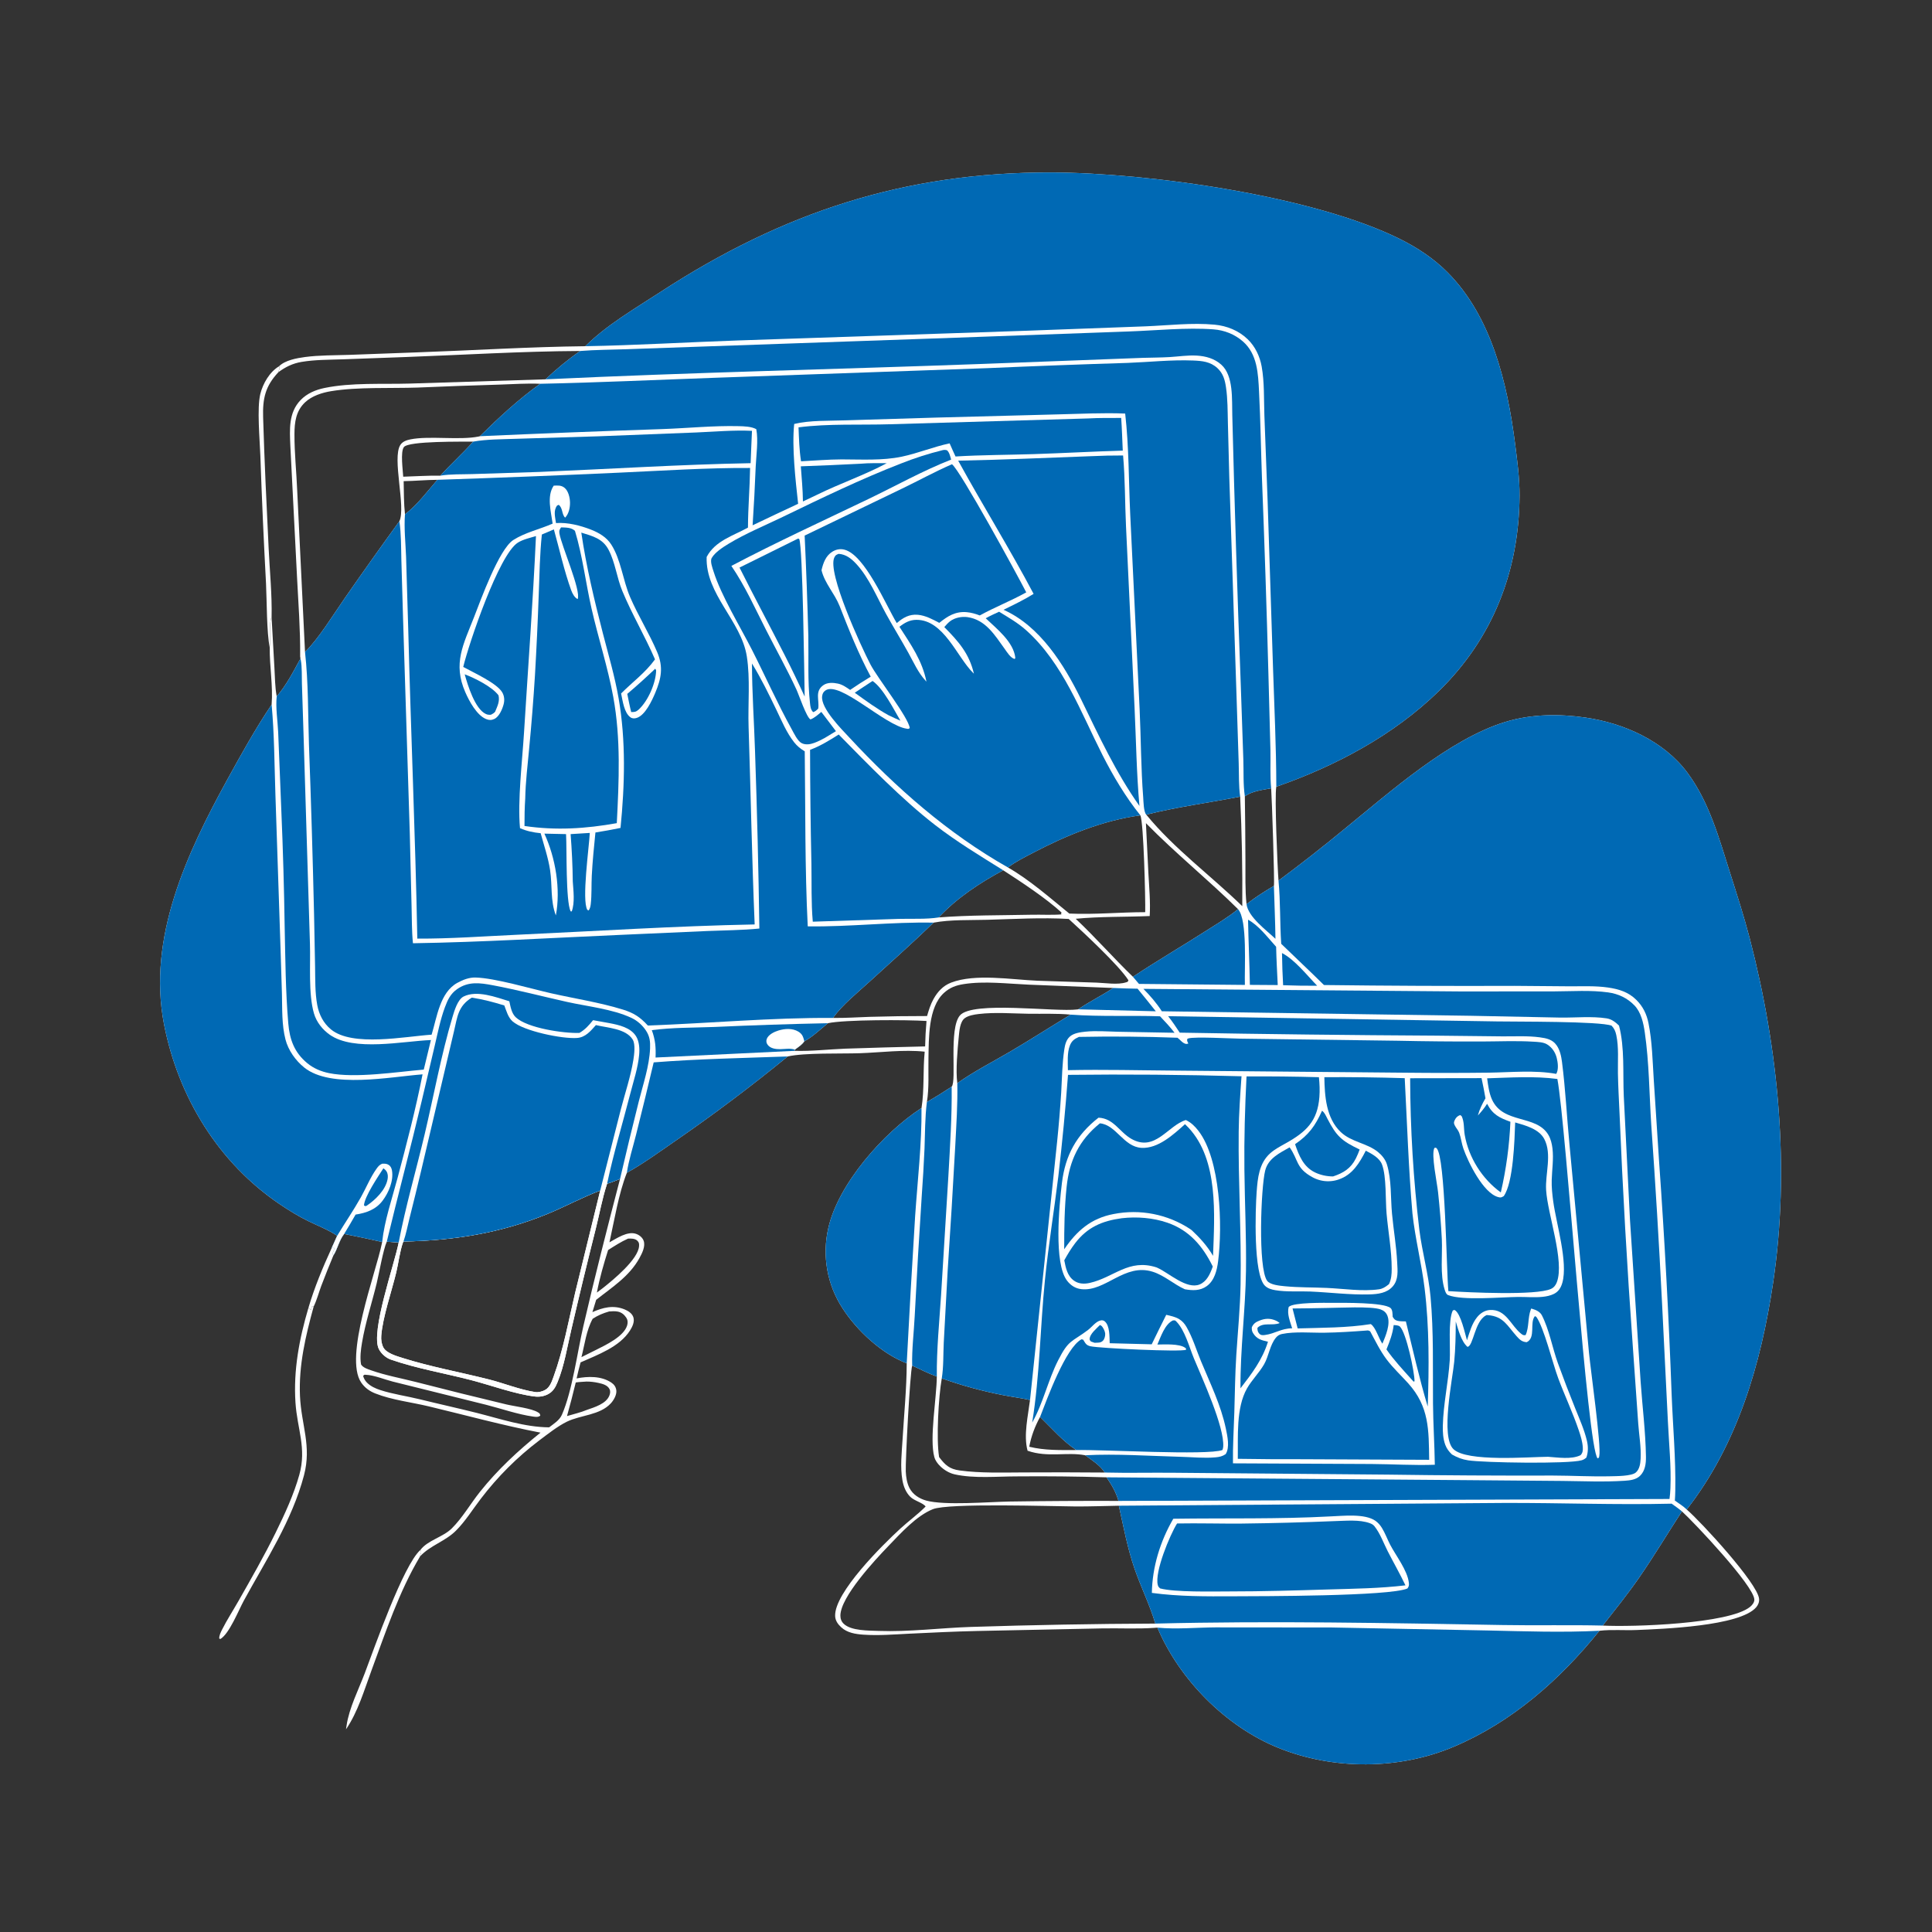 <?xml version="1.0" encoding="utf-8" ?>
<svg xmlns="http://www.w3.org/2000/svg" xmlns:xlink="http://www.w3.org/1999/xlink" width="1024" height="1024">
	<rect width="100%" height="100%" fill="#333333" stroke="none"/>
	<path fill="white" d="M310.22 183.5C321.565 172.2 336.748 163.41 350.09 154.725C414.918 112.52 479.525 91.205 557.147 91.411C608.833 91.547 696.111 103.792 742.116 126.736C751.261 131.297 759.861 136.973 767.096 144.226C790.577 167.764 798.877 203.027 802.996 234.943C804.169 244.036 805.447 253.562 805.394 262.736C805.161 302.63 791.276 338.325 762.567 366.34C738.565 389.761 707.904 406.015 676.464 416.984C675.489 422.02 677.098 460.009 677.63 466.749Q695.378 453.576 712.429 439.513C736.566 419.903 768.058 391.767 797.837 382.638C811.489 378.453 826.225 378.299 840.263 380.32C860.602 383.248 881.723 392.646 894.296 409.469C905.927 425.031 911.162 444.385 916.966 462.635C920.638 474.183 924.37 485.731 927.417 497.463C942.739 556.45 948.794 619.677 939.742 680.155C933.341 722.93 920.972 765.542 893.997 800.068C901.63 806.634 931.558 839.137 932.347 847.394C932.506 849.06 931.913 850.605 930.839 851.864C922.23 861.961 880.836 863.374 867.474 863.937C861.019 864.209 854.111 863.597 847.736 864.332C826.842 890.278 801.475 912.699 770.527 925.802C741.523 938.083 706.694 938.219 677.521 926.39C649.742 915.127 625.115 890.278 613.463 862.697C612.985 862.668 612.427 862.757 611.955 862.79C602.795 863.434 593.361 862.914 584.162 863.086L517.799 864.458C505.913 864.723 493.957 865.306 482.079 865.882C473.948 866.276 465.677 866.97 457.543 866.402C453.416 866.114 449.018 865.415 445.868 862.501C444.089 860.855 442.728 858.99 442.64 856.503C442.2 844.112 467.79 818.814 477.268 810.135C481.616 806.154 486.455 802.665 490.599 798.479C489.132 796.448 484.624 795.515 482.435 793.305C480.074 790.922 478.871 787.778 478.296 784.525C477.048 777.474 477.968 769.816 478.39 762.712C479.18 749.394 480.536 735.924 480.581 722.587C467.294 717.443 454.338 705.422 446.666 693.591Q445.902 692.429 445.197 691.231Q444.493 690.032 443.85 688.799Q443.207 687.566 442.627 686.303Q442.047 685.039 441.531 683.748Q441.016 682.457 440.566 681.141Q440.116 679.825 439.733 678.489Q439.351 677.152 439.036 675.798Q438.721 674.443 438.475 673.075Q438.229 671.707 438.052 670.328Q437.876 668.948 437.769 667.562Q437.662 666.176 437.625 664.786Q437.588 663.396 437.622 662.006Q437.655 660.616 437.759 659.23Q437.862 657.843 438.036 656.464Q438.209 655.084 438.452 653.715Q438.694 652.346 439.006 650.991C444.147 627.665 468.331 600.224 488.421 587.276C489.988 577.494 489.127 567.292 490.107 557.407C479.027 556.206 466.922 557.843 455.715 558.226C445.572 558.572 426.597 557.909 417.518 559.937C398.164 575.746 378.532 590.524 357.95 604.703C349.581 610.468 341.118 616.65 332.244 621.594C327.835 632.843 325.667 646.548 323.028 658.45C326.897 656.347 332.499 652.446 337.036 653.944C338.762 654.514 340.416 655.785 341.097 657.509C342.262 660.462 340.31 664.3 338.902 666.841C333.508 676.58 324.43 682.235 315.979 688.948L313.992 695.453C319.609 692.989 325.05 691.583 331.019 694.002C332.907 694.767 334.984 696.071 335.675 698.109C336.486 700.502 335.183 703.199 333.924 705.178C328.342 713.955 316.799 718.037 307.715 722.096Q306.566 726.318 305.609 730.588C311.578 729.421 318.665 729.236 323.967 732.765C325.464 733.761 326.406 735.043 326.654 736.865C326.977 739.233 325.272 742.163 323.736 743.82C317.836 750.181 307.778 749.925 300.428 753.543C295.396 756.019 290.262 760.138 285.765 763.496Q281.398 766.809 277.266 770.41Q273.133 774.011 269.255 777.884Q265.376 781.757 261.769 785.884Q258.161 790.011 254.842 794.373C250.528 799.988 246.594 806.395 241.572 811.374C235.943 816.956 228.13 819.051 222.7 824.843C222.724 824.046 222.656 824.439 223.021 823.494C223.432 822.428 223.232 822.497 222.847 821.478C226.667 816.373 234.826 814.716 239.488 810.06C245.134 804.419 249.324 797.082 254.294 790.825C263.74 778.935 274.674 768.839 286.474 759.331C266.556 755.501 246.953 750.126 227.233 745.399C217.971 743.179 207.733 742.044 198.901 738.552C195.845 737.343 193.317 735.516 191.445 732.787C182.191 719.295 199.118 675.017 202.383 659.117L202.55 658.282Q192.509 656.014 182.411 654.015C179.744 657.326 178.988 661.801 176.734 665.352C175.452 664.313 177.494 662.907 177.06 661.426L175.809 661.439L178.693 655.008C174.026 651.762 168.309 649.644 163.197 647.115C158.11 644.598 153.232 641.6 148.524 638.431C115.715 616.347 94.414 581.351 86.925 542.812C78.026 497.018 99.109 452.029 120.603 412.975C127.982 399.567 135.423 386.153 143.969 373.448C144.75 363.607 142.848 353.115 142.955 343.142C143.441 339.934 142.528 328.986 143.95 327.217L145.449 353.997C145.747 358.933 145.741 364.268 146.661 369.117C151.987 362.832 155.369 356.183 159.26 349.014C159.076 347.937 159.085 348.304 159.091 347.401C159.193 333.677 158.168 320.061 157.456 306.364L153.887 236.232C153.522 227.688 152.88 218.724 159.323 212.047C162.745 208.5 167.294 206.602 172.045 205.628C186.388 202.686 202.425 203.728 217.065 203.303L289.113 201.053C294.745 195.768 301.173 190.387 307.542 186.026C276.53 186.184 245.432 188.117 214.436 189.255L181.913 190.435C174.605 190.695 167.058 190.605 159.834 191.816C155.162 192.599 151.325 194.481 147.555 197.271C147.652 196.615 147.569 196.995 147.936 196.054C148.353 194.988 148.224 195.146 147.892 194.137C151.063 190.945 157.288 189.816 161.643 189.237C169.289 188.22 177.267 188.35 184.979 188.091L221.252 186.753C250.866 185.716 280.598 183.823 310.22 183.5ZM659.795 422.03Q660.041 439.01 660.104 455.992C660.142 463.64 659.89 471.623 660.674 479.217C665.191 475.655 670.253 472.463 675.195 469.531C675.647 468.165 674.101 422.432 673.741 417.825C669.042 418.687 663.805 419.242 659.795 422.03ZM593.006 798.061C585.35 798.194 577.664 798.497 570.009 798.453C557.371 798.38 502.768 796.539 494.413 799.905C485.632 803.442 477.342 812.723 470.81 819.496C463.649 826.921 445.488 846.43 445.425 856.272C445.414 857.975 445.958 859.465 447.201 860.65C451.16 864.426 460.4 864.224 465.704 864.419C481.905 865.014 498.478 862.826 514.709 862.302Q563.517 860.733 612.349 860.533C609.435 850.633 604.678 841.157 601.311 831.374C597.597 820.583 595.471 809.19 593.006 798.061ZM254.367 231.199C264.532 221.182 274.683 211.754 286.296 203.41C279.25 203.101 272.056 203.624 265.007 203.84Q243.199 204.469 221.402 205.413C207.065 205.902 189.408 205.031 175.54 207.32C170.697 208.119 165.343 209.812 161.711 213.222C156.81 217.826 156.086 223.826 156.068 230.19C156.039 240.076 157.116 250.046 157.522 259.931L161.664 345.568C168.824 338.617 176.703 325.72 182.677 317.121Q196.968 296.545 211.684 276.271C215.24 268.888 207.67 242.748 212.201 235.815C213.382 234.008 215.464 233.298 217.484 232.888C227.569 230.84 243.509 233.454 253.775 231.353C253.975 231.312 254.17 231.25 254.367 231.199ZM441.482 539.518C447.941 539.645 454.45 539.139 460.908 538.951Q476.129 538.5 491.356 538.52C492.273 535.386 493.176 532.382 494.774 529.517C496.961 525.596 499.858 522.436 504.116 520.805C516.942 515.892 536.184 519.242 549.924 519.81L581.188 520.813C585.91 520.972 592.424 522.102 596.893 520.635C597.945 520.289 597.591 520.548 598.094 519.572C593.167 511.726 573.8 493.786 566.425 487.062C552.211 486.239 537.481 487.109 523.247 487.509C514.1 487.767 503.771 487.336 494.791 489.024C483.814 499.706 472.174 509.971 460.865 520.32C454.314 526.315 446.726 532.317 441.482 539.518ZM321.775 627.381L321.586 627.952C319.175 635.44 317.721 643.423 315.815 651.07Q309.065 677.815 302.821 704.683C300.619 713.926 299.131 723.755 295.514 732.562C294.383 735.315 293.185 737.493 290.478 738.937C288.395 740.049 285.937 740.459 283.602 740.192C273.236 739.005 259.956 734.142 249.59 731.458C235.604 727.837 220.777 725.339 207.146 720.601C204.537 719.694 202.028 717.469 200.79 714.997C196.294 706.025 209.133 669.913 211.317 658.536L205.001 658.114C203.077 662.416 200.942 674.819 199.674 680.054C197.129 690.556 193.647 701.043 191.866 711.687C191.249 715.375 190.708 719.492 191.368 723.2C192.386 724.899 194.964 725.688 196.754 726.319C204.275 728.968 212.557 730.484 220.307 732.447Q244.299 738.627 268.399 744.374C272.613 745.388 281.738 746.433 285.154 748.579C286.11 749.179 286.097 749.149 286.376 750.299C285.305 751.228 283.875 750.998 282.52 750.806C274.254 749.636 265.659 746.586 257.514 744.53L208.154 732.267C203.923 731.196 198.188 728.82 193.944 728.672C192.853 728.634 193.3 728.508 192.455 729.272C192.898 730.722 193.474 731.785 194.557 732.871C196.453 734.772 199.036 735.939 201.555 736.759C208.258 738.94 215.69 739.969 222.578 741.667C232.596 744.135 242.676 746.348 252.677 748.863C265.244 752.023 277.993 756.416 291.06 756.519C293.56 754.565 296.528 752.825 297.844 749.807C303.331 737.223 305.956 716.884 309.161 703.004C315.188 676.904 321.863 650.804 328.626 624.883C326.37 625.728 324.089 626.725 321.775 627.381ZM497.531 486.256C513.768 484.998 530.545 485.173 546.859 484.828C552.155 484.716 557.541 485.075 562.815 484.636L563.014 484.133L562.732 484.683L562.357 484.393L562.639 483.665C554.405 476.087 541.218 467.398 531.725 461.268C519.328 467.92 507.193 475.929 497.531 486.256ZM213.71 252.663C220.233 252.479 226.879 252.006 233.397 252.109C239.01 245.912 245.255 240.324 250.793 234.064C245.384 234.161 216.549 233.615 214.06 236.975C212.153 239.551 213.536 249.193 213.71 252.663ZM426.324 551.903C424.857 553.934 423.225 554.867 421.284 556.341L421.166 556.962C430.012 557.238 439.106 556.176 447.961 555.816Q469.147 555.1 490.34 554.625Q490.47 547.869 491.071 541.139C480.912 540.475 447.691 540.379 438.832 542.317C434.926 545.471 430.729 549.527 426.324 551.903ZM315.885 715.48C320.943 712.943 330.703 708.38 332.414 702.444C332.844 700.952 332.751 699.636 331.88 698.317C330.806 696.691 329.33 695.532 327.392 695.161C325.945 694.884 324.321 694.99 322.857 695.101C319.632 696.026 316.976 697.135 314.134 698.965C310.711 705.254 309.939 712.438 308.177 719.308L315.885 715.48ZM322.311 662.548C319.978 669.928 317.792 677.484 316.36 685.095L319.804 682.481C324.816 678.5 338.285 667.526 338.718 660.433C338.797 659.138 338.708 658.452 337.731 657.538C336.509 656.394 334.387 656.411 332.86 656.499C329.129 658.166 325.754 660.368 322.311 662.548ZM310.803 732.26C308.95 732.412 306.986 732.44 305.158 732.741Q303.007 741.688 300.521 750.548C304.01 749.501 307.774 748.648 311.127 747.25C315.121 745.844 321.296 744.048 322.988 739.653C323.424 738.522 323.612 737.376 323.05 736.247C321.965 734.067 319.225 733.42 317.058 732.941C315.058 732.499 312.848 732.245 310.803 732.26ZM570.455 768.556C563.547 764.11 557.202 756.763 551.259 751.009C548.526 756 546.568 761.198 545.522 766.805C553.659 768.804 562.131 768.593 570.455 768.556ZM231.812 254.309C225.845 254.349 219.904 254.943 213.946 255.019C214.045 260.876 214.031 266.748 214.641 272.579C220.964 267.889 226.633 260.257 231.812 254.309ZM849.479 861.588C865.139 862.419 916.572 860.731 927.6 851.654C928.695 850.752 929.892 849.306 929.842 847.8C929.6 840.49 897.879 806.862 891.452 801.065C883.904 812.684 876.775 824.622 868.891 836.013C862.768 844.86 856.103 853.129 849.479 861.588ZM571.46 534.96C577.385 530.843 584.027 527.706 590.025 523.648L545.203 521.886C534.048 521.4 521.728 519.856 510.713 521.608C506.606 522.262 503.43 523.425 500.286 526.285C491.903 533.913 492.312 550.374 492.101 561.001C491.953 568.501 492.508 576.726 491.264 584.122Q497.955 580.232 504.409 575.961C507.146 572.968 502.781 545.315 508.754 538.228C515.401 530.34 559.178 536.516 571.045 535.019C571.184 535.001 571.322 534.979 571.46 534.96ZM507.388 574.116C516.143 567.873 526.277 562.745 535.568 557.281C546.328 550.954 556.792 544.182 567.474 537.773C560.134 537.073 552.525 537.416 545.145 537.311C536.426 537.188 527.423 536.42 518.743 537.447C516.36 537.729 513.234 538.223 511.295 539.691C508.799 541.579 508.456 546.489 508.172 549.431C507.502 556.358 506.468 567.382 507.388 574.116ZM544.634 768.916C542.419 760.764 544.887 750.38 545.933 742.049C541.108 740.959 536.13 740.369 531.271 739.379Q514.882 736.18 499.159 730.556C497.437 740.33 496.161 762.641 497.746 772.278C500.962 776.49 503.201 778.635 508.652 779.374C519.607 780.861 531.298 780.458 542.342 780.42Q563.96 780.29 585.578 780.477C583.003 776.583 578.879 774.011 575.153 771.314C565.338 769.448 555.369 772.657 544.634 768.916ZM657.312 422.231C640.724 425.475 623.971 427.675 607.544 431.775C622.253 449.813 641.77 464.06 658.437 480.286Q658.66 451.243 657.312 422.231ZM483.472 723.782C482.315 727.478 479.834 774.769 480.076 779.907C480.216 782.866 480.672 786.027 482.044 788.689C483.831 792.154 487.251 794.314 490.928 795.336C500.626 798.029 524.055 796.027 535.245 795.838Q564.028 795.414 592.814 795.519C591.441 790.675 589.264 787.177 586.492 783.015Q562.75 782.298 538.998 782.515C528.497 782.511 516.327 783.719 506.092 781.46C503.153 780.812 500.374 779.142 498.247 777.033C496.923 775.72 495.731 774.123 495.226 772.305C492.518 762.562 496.444 740.829 496.536 729.592C492.089 728.003 487.767 725.753 483.472 723.782ZM213.849 658.034C213.758 658.203 213.639 658.359 213.576 658.54C211.898 663.368 211.223 669.391 210.008 674.427C207.624 684.312 202.832 698.181 202.081 707.882C201.912 710.058 202.186 712.21 203.188 714.175C204.712 717.164 210.113 718.727 213.201 719.703C228.179 724.438 243.858 727.26 259.086 731.11C267.153 733.149 275.442 736.562 283.625 737.816C285.393 738.087 287.509 737.525 289.041 736.645C291.523 735.22 292.5 732.151 293.432 729.592C298.58 715.463 301.392 699.85 304.838 685.212L318.115 631.017C308.572 634.615 299.709 639.47 290.311 643.342C265.479 653.574 240.571 657.52 213.849 658.034ZM609.365 485.523C596.42 486.055 583.003 485.724 570.151 486.972C580.663 496.881 590.123 507.715 600.479 517.718C613.182 509.256 626.414 501.565 639.272 493.33C644.966 489.682 650.965 486.191 656.178 481.866C640.329 466.183 622.959 452.231 607.361 436.284L608.678 462.955C609.089 470.388 609.808 478.095 609.365 485.523ZM604.414 432.149C584.475 434.841 565.247 442.726 547.532 452.009C543.059 454.353 538.266 456.726 534.238 459.771C545.706 466.32 556.517 475.904 566.758 484.207C580.037 484.826 593.65 483.469 606.988 483.472C607.143 476.614 606.171 435.808 604.414 432.149Z"/>
	<path fill="#0069B4" d="M310.22 183.5C321.565 172.2 336.748 163.41 350.09 154.725C414.918 112.52 479.525 91.205 557.147 91.411C608.833 91.547 696.111 103.792 742.116 126.736C751.261 131.297 759.861 136.973 767.096 144.226C790.577 167.764 798.877 203.027 802.996 234.943C804.169 244.036 805.447 253.562 805.394 262.736C805.161 302.63 791.276 338.325 762.567 366.34C738.565 389.761 707.904 406.015 676.464 416.984L676.465 416.504C676.433 395.664 675.405 374.719 674.724 353.882L671.853 265.213L670.153 220.214C669.853 211.761 670.21 202.587 668.715 194.266C667.741 188.849 665.264 183.61 661.268 179.773C656.51 175.204 650.278 172.694 643.766 172.081C631.842 170.958 619.301 172.47 607.337 172.958L544.271 175.293L391.055 180.45C364.114 181.378 337.174 183.016 310.22 183.5Z"/>
	<path fill="#0069B4" d="M677.63 466.749Q695.378 453.576 712.429 439.513C736.566 419.903 768.058 391.767 797.837 382.638C811.489 378.453 826.225 378.299 840.263 380.32C860.602 383.248 881.723 392.646 894.296 409.469C905.927 425.031 911.162 444.385 916.966 462.635C920.638 474.183 924.37 485.731 927.417 497.463C942.739 556.45 948.794 619.677 939.742 680.155C933.341 722.93 920.972 765.542 893.997 800.068C892.159 798.269 889.806 796.835 887.71 795.341Q887.89 792.674 887.94 790.001C888.238 773.131 886.661 755.976 886.003 739.095Q883.747 677.558 879.386 616.135L876.526 572.269C875.884 562.331 875.705 552.13 873.747 542.353C872.782 537.535 870.835 533.494 867.318 529.99C863.074 525.762 857.998 524.235 852.233 523.4C845.489 522.423 838.653 522.805 831.862 522.764L802.755 522.526Q752.24 522.721 701.728 522.085C694.276 514.705 686.59 507.555 679.072 500.241C678.31 489.122 678.713 477.823 677.63 466.749Z"/>
	<path fill="#0069B4" d="M178.693 655.008C174.026 651.762 168.309 649.644 163.197 647.115C158.11 644.598 153.232 641.6 148.524 638.431C115.715 616.347 94.414 581.351 86.925 542.812C78.026 497.018 99.109 452.029 120.603 412.975C127.982 399.567 135.423 386.153 143.969 373.448C145.421 389.261 145.445 405.391 145.979 421.273L148.695 502.864L149.432 526.759C149.635 534.816 149.288 543.072 151.309 550.947C152.778 556.67 156.684 562.151 161.272 565.833C175.345 577.128 206.9 570.707 223.964 569.429C220.343 587.855 215.553 606.191 210.719 624.33C207.791 635.314 203.777 646.98 202.55 658.282Q192.509 656.014 182.411 654.015C179.744 657.326 178.988 661.801 176.734 665.352C175.452 664.313 177.494 662.907 177.06 661.426L175.809 661.439L178.693 655.008Z"/>
	<path fill="white" d="M178.693 655.008C182.82 648.146 187.383 641.505 191.302 634.525C194.082 629.575 196.248 624.11 199.546 619.481C200.44 618.225 201.125 617.372 202.564 616.791C203.867 616.728 205.007 616.723 206.134 617.501C207.095 618.164 207.572 619.287 207.76 620.4C208.671 625.814 206.027 632.03 202.857 636.283C199.286 641.073 194.166 642.88 188.471 643.749Q185.524 648.931 182.411 654.015C179.744 657.326 178.988 661.801 176.734 665.352C175.452 664.313 177.494 662.907 177.06 661.426L175.809 661.439L178.693 655.008Z"/>
	<path fill="#0069B4" d="M203.211 619.216C203.816 619.646 204.421 620.175 204.824 620.807C205.62 622.053 205.689 623.572 205.432 624.984C204.388 630.73 198.943 635.971 194.27 639.104C193.357 639.33 193.811 639.373 192.915 638.898C193.172 634.21 200.509 623.419 203.211 619.216Z"/>
	<path fill="#0069B4" d="M613.463 862.697C623.515 863.628 634.06 862.615 644.173 862.548L705.751 862.599L788.637 864.189C808.174 864.622 828.225 865.332 847.736 864.332C826.842 890.278 801.475 912.699 770.527 925.802C741.523 938.083 706.694 938.219 677.521 926.39C649.742 915.127 625.115 890.278 613.463 862.697Z"/>
	<path fill="#0069B4" d="M307.542 186.026C315.667 185.377 323.838 185.372 331.982 185.093L374.14 183.618L506.735 178.986L598.358 175.678C612.753 175.177 628.954 173.49 643.137 174.564C648.933 175.003 654.308 177.107 658.724 180.939C666.475 187.666 666.838 198.073 667.322 207.604C668.096 222.864 668.322 238.173 668.865 253.446Q670.893 305.147 672.277 356.869L673.356 397.665C673.5 404.323 673.094 411.222 673.741 417.825C669.042 418.687 663.805 419.242 659.795 422.03C658.848 415.843 659.208 408.855 658.995 402.584L657.606 362.302Q654.913 291.183 653.138 220.035C652.889 211.814 653.897 199.17 647.308 193.276C643.661 190.014 639.08 188.752 634.292 188.47C629.516 188.189 624.575 188.993 619.8 189.265C615.164 189.529 610.49 189.526 605.845 189.665L520.434 192.898C443.354 195.73 366.153 197.408 289.113 201.053C294.745 195.768 301.173 190.387 307.542 186.026Z"/>
	<path fill="#0069B4" d="M488.421 587.276C488.602 606.183 486.336 625.593 485.045 644.482Q482.615 683.523 480.581 722.587C467.294 717.443 454.338 705.422 446.666 693.591Q445.902 692.429 445.197 691.231Q444.493 690.032 443.85 688.799Q443.207 687.566 442.627 686.303Q442.047 685.039 441.531 683.748Q441.016 682.457 440.566 681.141Q440.116 679.825 439.733 678.489Q439.351 677.152 439.036 675.798Q438.721 674.443 438.475 673.075Q438.229 671.707 438.052 670.328Q437.876 668.948 437.769 667.562Q437.662 666.176 437.625 664.786Q437.588 663.396 437.622 662.006Q437.655 660.616 437.759 659.23Q437.862 657.843 438.036 656.464Q438.209 655.084 438.452 653.715Q438.694 652.346 439.006 650.991C444.147 627.665 468.331 600.224 488.421 587.276Z"/>
	<path fill="#0069B4" d="M159.26 349.014C159.31 349.257 159.363 349.5 159.409 349.745C160.149 353.627 159.896 358.275 160.02 362.24L160.854 388.273L164.276 500.214C164.639 511.389 163.39 526.734 166.403 537.132C167.725 541.696 170.913 545.716 174.764 548.421C187.641 557.469 213.424 551.834 228.397 551.243L224.606 566.902C210.069 568.168 188.35 571.581 174.437 568.791C170.206 567.943 166.164 566.257 162.831 563.485C155.986 557.793 153.524 551.007 152.792 542.391C151.35 525.408 151.247 508.199 150.878 491.16Q150.426 460.62 149.128 430.104L147.436 388.032C147.159 382.071 146.024 374.969 146.661 369.117C151.987 362.832 155.369 356.183 159.26 349.014Z"/>
	<path fill="#0069B4" d="M346.468 563.084C370.014 561.222 393.905 560.796 417.518 559.937C398.164 575.746 378.532 590.524 357.95 604.703C349.581 610.468 341.118 616.65 332.244 621.594C333.248 614.858 335.486 608.01 337.135 601.383Q341.936 582.266 346.468 563.084Z"/>
	<path fill="#0069B4" d="M660.674 479.217C665.191 475.655 670.253 472.463 675.195 469.531C675.456 478.88 675.903 488.247 676.016 497.597C671.121 492.928 661.602 486.078 660.674 479.217Z"/>
	<path fill="#0069B4" d="M231.812 254.309Q279.883 252.739 327.929 250.533C351.054 249.488 374.418 247.914 397.563 248.037C397.407 258.577 396.471 269.109 396.438 279.641C388.528 283.998 378.997 286.654 374.541 295.203C373.841 314.974 392.865 329.065 395.828 347.882C397.714 359.854 396.37 373.149 396.769 385.329C397.91 420.197 398.522 455.12 399.991 489.971C357.886 490.792 315.774 493.518 273.707 495.457C256.233 496.262 238.677 497.571 221.186 497.488C220.139 442.759 217.761 388.086 216.369 333.37L215.224 295.058C214.943 287.688 214.083 279.913 214.641 272.579C220.964 267.889 226.633 260.257 231.812 254.309Z"/>
	<path fill="white" d="M293.48 257.405C295.609 257.323 297.416 257.11 299.192 258.53C301.297 260.213 302.11 263.942 302.12 266.486C302.13 269.225 301.465 272.339 299.526 274.37C297.654 272.541 298.388 269.349 296.154 267.569L295.27 267.942C293.196 270.747 294.251 273.977 294.686 277.238C300.874 276.79 307.665 278.516 313.392 280.782C317.541 282.423 321.501 284.763 323.965 288.593C329.107 296.584 330.149 307.575 333.918 316.352C338.22 326.368 344.119 335.677 348.344 345.689C351.647 353.517 350.518 359.551 347.313 367.175C345.584 371.288 341.982 379.144 337.413 380.533C336.314 380.867 335.168 380.907 334.197 380.224C330.744 377.796 330.036 371.353 329.194 367.554C335.283 361.45 342.079 356.532 347.168 349.477C341.874 337.226 335.011 325.682 329.859 313.281C326.927 306.224 326.109 298.195 322.575 291.425C319.436 285.412 314.117 284.172 308.104 282.291C310.715 300.238 315 318.079 319.525 335.629C322.465 347.032 325.845 358.448 327.868 370.057C331.797 392.601 331.142 416.132 328.89 438.814Q322.266 440.179 315.587 441.24C314.825 448.856 314.048 456.506 313.655 464.151C313.399 469.141 313.681 474.279 313.107 479.228C312.96 480.497 312.724 481.477 312.017 482.565L311.293 482.24C308.263 477.16 312.21 449.198 312.603 441.465L302.439 442.101C303.08 450.477 303.503 458.788 303.584 467.189C303.894 472.037 304.761 478.416 303.036 483.065L302.434 483.031C299.805 477.523 300.475 450.184 300.021 442.095L288.541 441.842C294.44 454.668 297.247 471.25 294.615 485.2C291.634 477.318 292.787 469.413 291.564 461.227C290.584 454.665 288.306 448.037 286.56 441.618C282.624 441.22 279.241 440.54 275.611 438.945C274.279 424.457 276.807 403.413 277.745 388.243C279.89 353.558 282.484 318.844 284.079 284.133C280.955 285.079 277.216 285.876 274.456 287.621C264.42 293.966 248.603 340.817 245.524 353.485C250.945 356.496 263.177 361.97 266.146 366.888C267.317 368.827 267.504 371.095 266.939 373.261C266.273 375.814 264.594 379.844 262.041 381.055C260.519 381.777 259.222 381.754 257.691 381.138C252.678 379.121 248.69 371.618 246.612 366.872C239.917 351.581 245.608 341.561 251.252 327.098C254.729 318.186 264.461 291.081 272.085 286.199C278.291 282.226 286.149 280.503 292.909 277.536C292.064 271.284 289.672 262.965 293.48 257.405Z"/>
	<path fill="#0069B4" d="M297.372 279.525C299.988 279.625 302.685 279.497 304.734 281.343C308.757 294.545 310.452 309.037 313.527 322.529C317.104 338.229 322.152 353.59 325.053 369.442C329.101 391.562 328.066 413.963 326.916 436.287C310.38 439.241 294.72 440.24 277.99 437.789C277.978 432.914 278.058 428.099 278.384 423.23C278.545 414.514 279.627 405.808 280.426 397.131Q282.312 377.568 283.537 357.953Q284.79 336.404 285.549 314.831C285.939 304.344 286.106 293.741 287.196 283.304L293.567 280.594C296.482 291.034 299.074 302.77 302.754 312.868C303.355 314.519 304.53 316.779 306.171 317.531C308.107 313.063 297.576 289.275 296.511 282.76C296.27 281.282 296.553 280.725 297.372 279.525Z"/>
	<path fill="#0069B4" d="M246.3 357.4C251.479 359.32 260.886 364.002 264.225 368.556C264.978 371.793 263.601 374.34 262.411 377.275C261.67 378.055 261.151 378.336 260.214 378.828C259.178 378.882 258.525 378.884 257.554 378.444C251.725 375.804 247.869 363.041 246.3 357.4Z"/>
	<path fill="#0069B4" d="M347.295 354.424L347.762 355.282C347.66 361.964 343.493 371.545 338.491 376.104C337.174 377.305 336.284 377.45 334.544 377.397C333.725 374.232 333.141 370.974 332.464 367.773C337.575 363.484 342.455 359.014 347.295 354.424Z"/>
	<path fill="white" d="M294.204 260.175C295.996 260.428 297.215 260.593 298.434 262.033C298.999 263.785 298.611 265.323 298.323 267.105C296.56 266.751 295.326 266.657 294.089 265.202C293.483 263.461 293.896 261.952 294.204 260.175Z"/>
	<path fill="#0069B4" d="M619.132 538.604L793.424 541.373C803.122 541.563 848.309 541.216 854.201 543.644C855.63 545.188 856.227 546.584 856.672 548.644C858.053 555.052 857.421 562.265 857.533 568.801C857.648 575.55 858.034 582.307 858.339 589.05Q860.892 650.898 865.353 712.638L868.297 754.497C868.731 760.525 869.891 767.111 869.572 773.115C869.437 775.65 869.058 778.709 866.997 780.471C864.687 782.445 856.531 782.382 853.445 782.457C843.364 782.703 833.261 782.097 823.174 782.074Q779.46 782.201 735.75 781.577L622.399 780.596C610.14 780.467 597.828 780.785 585.578 780.477C583.003 776.583 578.879 774.011 575.153 771.314C591.842 770.45 609.133 771.701 625.869 772.137C631.879 772.293 638.295 772.967 644.266 772.419C646.314 772.231 647.93 771.886 649.63 770.715C651.905 767.205 650.551 761.081 649.727 757.182C647.062 744.564 641.435 733.282 636.552 721.472C634.058 715.441 632.142 708.954 628.859 703.295C627.899 701.639 626.723 700.256 625.09 699.236C622.991 697.925 620.509 697.447 618.132 696.878C615.56 702.084 612.926 707.268 610.427 712.508L588.162 711.935C588.021 708.651 588.294 702.573 585.484 700.306C584.882 699.821 584.221 699.709 583.451 699.84C580.91 700.273 578.653 703.417 576.66 704.916C567.84 711.546 566.468 709.9 560.8 721.068C555.454 731.604 552.86 743.835 547.079 753.987C551.115 729.188 551.317 703.457 553.839 678.442C555.691 660.072 558.669 641.875 560.924 623.56Q564.074 596.684 566.064 569.697Q612.052 569.153 658.026 570.444C657.354 580.222 656.636 590.026 656.533 599.829C656.249 626.826 658.012 653.788 657.532 680.793C657.311 693.223 656.067 705.725 655.271 718.132C654.62 728.277 654.523 738.402 654.217 748.556C653.945 757.569 653.355 766.578 653.495 775.598L727.098 775.949C738.223 776.025 749.366 776.747 760.487 776.348C760.336 765.463 759.601 754.595 759.519 743.711C759.376 724.892 759.913 706.06 758.213 687.288C757.133 675.363 753.796 663.772 752.286 651.909Q747.535 611.84 747.398 571.491L785.245 571.429C785.978 574.981 786.747 578.53 787.332 582.11C785.611 585.082 784.205 587.9 783.301 591.241C785.142 589.239 786.733 587.34 788.189 585.028C791.145 590.727 794.747 592.477 800.548 594.556Q800.141 604.016 798.868 613.399Q797.594 622.782 795.464 632.008C785.615 624.942 778.381 613.477 776.32 601.428C775.762 598.168 776.181 594.529 774.67 591.523L773.922 591C772.524 591.495 771.654 592.331 771.023 593.728C770.484 594.921 770.494 595.336 771.086 596.541C771.747 597.886 772.878 598.99 773.407 600.417C774.389 603.062 774.671 606.044 775.616 608.751C778.104 615.88 786.064 632.288 794.025 634.469C795.52 634.878 795.719 634.678 797.012 633.981C802.116 626.856 802.747 604.228 803.068 594.916C808.449 596.485 815.698 598.345 818.505 603.714C822.695 611.727 818.952 622.117 819.472 630.74C820.245 643.565 829.34 668.372 825.173 679.563C824.584 681.143 823.602 682.449 822.039 683.155C814.088 686.746 778.232 685.004 767.664 684.316C766.636 673.868 766.082 613.093 761.459 608.631C760.96 608.149 760.962 608.326 760.246 608.432C758.445 612.027 761.703 626.92 762.209 631.961Q763.561 644.401 764.204 656.897C764.581 665.269 763.182 675.429 765.662 683.41C765.98 684.433 766.461 686.009 767.546 686.43C775.289 689.434 795.335 687.5 804.55 687.411C808.848 687.37 813.335 687.783 817.606 687.352C819.676 687.143 821.807 686.704 823.677 685.761C826.08 684.549 827.356 682.431 828.072 679.894C831.17 668.913 824.842 648.49 823.257 636.858C822.743 633.087 822.325 629.207 822.442 625.397C822.614 619.833 823.504 614.27 822.842 608.706C822.543 606.189 821.94 603.616 820.621 601.425C814.126 590.634 796.672 595.854 790.767 582.738C789.251 579.372 788.692 575.178 788.219 571.528C800.524 571.156 813.204 570.255 825.44 571.88C830.047 596.294 841.336 768.115 846.798 772.988C847.659 772.42 847.421 772.786 847.656 771.679C848.777 766.405 843.021 725.736 842.19 716.947L831.815 606.178C830.44 591.8 829.733 577.236 827.896 562.919C827.505 559.87 826.846 556.625 825.057 554.065C822.86 550.921 819.694 550.287 816.109 549.801C809.72 548.933 802.79 549.351 796.335 549.298L761.014 548.911Q693.146 548.533 625.288 547.326C623.325 544.335 621.361 541.405 619.132 538.604Z"/>
	<path fill="white" d="M582.227 592.396C590.335 592.725 593.353 600.108 599.783 603.694C612.292 610.67 619.038 596.481 628.529 593.633C631.292 594.967 633.283 596.907 635.155 599.316C646.918 614.448 648.026 649.765 645.622 668.527C645.009 673.311 643.714 678.702 639.592 681.679C636.074 684.219 632.05 684.043 628.002 683.341C622.084 680.689 617.283 676.064 611.007 674.067C596.001 669.293 585.964 684.753 573.067 683.269C569.959 682.911 567.419 681.239 565.55 678.775C558.469 669.442 561.363 639.195 562.837 627.031C564.63 612.24 570.516 601.564 582.227 592.396Z"/>
	<path fill="#0069B4" d="M582.968 595.39C591.629 596.161 595.535 607.895 605.037 608.388C613.867 608.847 621.979 601.306 628.078 595.837Q629.066 596.765 629.991 597.757C645.929 614.88 643.708 643.885 642.943 665.635C639.921 660.442 636.013 656.124 631.65 652.038C631.358 651.815 631.062 651.596 630.757 651.391Q629.651 650.664 628.51 649.991Q627.37 649.318 626.198 648.701Q625.026 648.084 623.826 647.525Q622.625 646.966 621.399 646.466Q620.173 645.966 618.924 645.526Q617.675 645.086 616.406 644.707Q615.138 644.328 613.852 644.011Q612.566 643.694 611.267 643.44Q609.967 643.185 608.657 642.995Q607.346 642.804 606.029 642.677Q604.71 642.55 603.388 642.487Q602.065 642.424 600.741 642.425Q599.417 642.426 598.094 642.492Q596.772 642.558 595.454 642.687Q594.136 642.817 592.826 643.011Q591.516 643.204 590.217 643.461C578.273 645.722 570.727 652.334 564.048 662.146C564.028 651.178 564.181 639.877 565.343 628.975C566.832 615.002 571.965 604.264 582.968 595.39Z"/>
	<path fill="#0069B4" d="M594.606 645.68C602.539 644.766 611.195 645.446 618.768 648.062C630.438 652.093 637.495 660.512 642.8 671.283L642.636 671.739C641.329 675.309 639.595 679.225 635.844 680.778C628.982 683.618 619.534 674.687 613.467 671.965C613.287 671.885 613.105 671.809 612.924 671.731C598.198 666.988 590.443 677.051 577.648 679.961C574.792 680.611 571.806 680.561 569.321 678.836C565.701 676.323 564.873 672.016 564.088 667.985C565.798 664.887 567.694 661.735 569.844 658.924C576.379 650.383 584.208 647.09 594.606 645.68Z"/>
	<path fill="white" d="M811.562 693.558C811.768 693.613 811.975 693.663 812.179 693.723C814.137 694.301 816.266 695.259 817.245 697.178C821.151 704.828 822.773 714.36 825.709 722.488Q830.057 734.46 834.824 746.272C837.057 751.884 839.721 757.753 841.098 763.634C841.803 766.641 841.821 769.605 840.818 772.53C840.018 773.234 839.326 773.678 838.307 773.975C831.309 776.016 786.346 775.282 778.156 774.007C774.931 773.505 772.402 772.529 769.566 770.902C767.991 769.382 766.805 767.871 766.031 765.798C764.856 762.652 764.648 759.07 764.726 755.735C764.998 744.01 767.67 732.557 768.397 720.908C768.821 714.117 767.428 699.98 770.006 694.589C770.749 694.365 770.735 694.149 771.255 694.504C774.315 696.592 776.434 706.671 777.529 710.368C778.913 706.148 780.085 701.556 782.961 698.057C784.622 696.036 786.973 694.494 789.635 694.325C798.301 693.772 800.808 702.683 806.288 706.947C807.244 707.691 807.451 707.746 808.59 707.643C810.496 703.586 809.692 698.441 811.347 694.101C811.416 693.919 811.49 693.739 811.562 693.558Z"/>
	<path fill="#0069B4" d="M787.98 697.01L788.617 697.054C796.906 697.681 798.841 702.654 803.878 708.269C805.484 710.059 806.705 711.252 809.202 711.387C814.138 708.971 810.602 701.051 813.527 697.58L814.268 697.944C818.329 703.589 822.928 722.54 825.874 730.448C829.352 739.788 833.659 748.801 836.837 758.258C837.801 761.127 838.752 764.161 838.92 767.202C839.01 768.832 838.882 770.032 837.729 771.282C832.927 773.659 825.675 772.47 820.494 772.127C810.203 772.181 777.609 774.981 770.37 768.095C763.416 761.481 769.877 731.043 770.764 721.784C771.448 714.65 771.548 707.57 771.585 700.412C772.842 704.489 774.486 711.061 777.793 713.857C780.934 713.532 781.563 700.365 787.528 697.239C787.678 697.16 787.829 697.086 787.98 697.01Z"/>
	<path fill="#0069B4" d="M211.684 276.271C212.682 283.099 212.564 290.238 212.742 297.136L213.604 326.832L217.201 441.878L218.142 480.456C218.32 486.903 218.217 493.534 218.872 499.945C255.742 499.367 292.726 497.066 329.577 495.47L374.874 493.456C384.074 493.071 393.312 493.061 402.478 492.139Q401.809 445.069 400.176 398.023C399.695 382.611 398.586 367.079 398.561 351.668C403.428 359.548 407.479 367.92 411.509 376.249C414.341 382.101 416.863 388.274 420.907 393.422C422.548 395.512 424.263 396.849 426.532 398.217C426.92 429.078 426.58 460.176 428.119 490.986C450.334 491.305 472.615 488.585 494.791 489.024C483.814 499.706 472.174 509.971 460.865 520.32C454.314 526.315 446.726 532.317 441.482 539.518C408.771 539.315 376.035 542.372 343.367 543.553C339.327 539.117 335.928 536.883 330.195 535.112C317.796 531.282 304.769 529.319 292.118 526.462C281.425 524.047 262.358 518.369 252.014 518.105C248.633 518.019 245.32 519.327 242.399 520.93C233.152 526.006 231.585 539.166 228.77 548.397C214.665 549.333 186.788 555.009 175.389 545.585C171.417 542.301 169.098 537.734 168.159 532.721C166.913 526.073 167.119 519.005 166.997 512.256L166.465 484.976Q165.431 439.844 163.758 394.731C163.212 378.359 163.486 361.869 161.664 345.568C168.824 338.617 176.703 325.72 182.677 317.121Q196.968 296.545 211.684 276.271Z"/>
	<path fill="white" d="M205.001 658.114C210.937 633.357 217.543 608.764 223.411 583.991L230.379 554.395C231.993 547.544 233.36 540.504 235.804 533.894C237.253 529.973 238.775 526.693 242.314 524.233C248.289 520.079 254.325 520.922 261.031 522.173C274.242 524.639 287.377 528.098 300.5 531.027C311.381 533.456 324.58 534.771 334.672 539.498C337.766 540.948 340.484 543.368 342.365 546.215C344.409 549.308 344.706 552.062 344.554 555.69C344.158 565.12 340.834 574.768 338.537 583.902Q333.391 604.346 328.626 624.883C326.37 625.728 324.089 626.725 321.775 627.381L321.586 627.952C319.175 635.44 317.721 643.423 315.815 651.07Q309.065 677.815 302.821 704.683C300.619 713.926 299.131 723.755 295.514 732.562C294.383 735.315 293.185 737.493 290.478 738.937C288.395 740.049 285.937 740.459 283.602 740.192C273.236 739.005 259.956 734.142 249.59 731.458C235.604 727.837 220.777 725.339 207.146 720.601C204.537 719.694 202.028 717.469 200.79 714.997C196.294 706.025 209.133 669.913 211.317 658.536L205.001 658.114ZM318.115 631.017C308.572 634.615 299.709 639.47 290.311 643.342C265.479 653.574 240.571 657.52 213.849 658.034C213.758 658.203 213.639 658.359 213.576 658.54C211.898 663.368 211.223 669.391 210.008 674.427C207.624 684.312 202.832 698.181 202.081 707.882C201.912 710.058 202.186 712.21 203.188 714.175C204.712 717.164 210.113 718.727 213.201 719.703C228.179 724.438 243.858 727.26 259.086 731.11C267.153 733.149 275.442 736.562 283.625 737.816C285.393 738.087 287.509 737.525 289.041 736.645C291.523 735.22 292.5 732.151 293.432 729.592C298.58 715.463 301.392 699.85 304.838 685.212L318.115 631.017Z"/>
	<path fill="#0069B4" d="M205.001 658.114C210.937 633.357 217.543 608.764 223.411 583.991L230.379 554.395C231.993 547.544 233.36 540.504 235.804 533.894C237.253 529.973 238.775 526.693 242.314 524.233C248.289 520.079 254.325 520.922 261.031 522.173C274.242 524.639 287.377 528.098 300.5 531.027C311.381 533.456 324.58 534.771 334.672 539.498C337.766 540.948 340.484 543.368 342.365 546.215C344.409 549.308 344.706 552.062 344.554 555.69C344.158 565.12 340.834 574.768 338.537 583.902Q333.391 604.346 328.626 624.883C326.37 625.728 324.089 626.725 321.775 627.381C325.158 611.38 329.988 595.491 334.067 579.634C335.792 572.928 338.14 565.981 338.761 559.073C339.046 555.894 338.864 552.027 337.123 549.238C334.221 544.586 328.005 543.235 323.003 542.279C320.123 541.728 317.221 541.277 314.345 540.714C312.116 543.434 310.187 545.677 307.1 547.469C298.831 547.769 279.475 544.952 273.346 539.164C271.124 537.066 270.587 533.556 269.954 530.692C262.875 528.544 252.871 524.663 245.75 528.159C242.587 529.713 240.811 535.734 239.85 538.958C233.803 559.234 229.976 580.443 225.119 601.035C220.614 620.133 214.972 639.279 211.317 658.536L205.001 658.114Z"/>
	<path fill="#0069B4" d="M213.849 658.034C215.23 654.069 216.048 649.68 217.075 645.596Q220.203 633.196 223.159 620.755L240.602 546.686C242.446 538.842 242.753 533.283 250.039 528.77C255.967 529.646 261.581 531.16 267.298 532.911C268.425 535.816 269.257 539.207 271.672 541.349C277.513 546.53 298.182 550.739 305.874 550.143C310.376 549.794 313.045 546.449 315.844 543.32C321.91 544.81 331.717 545.098 335.349 551.003C336.868 553.473 336.15 558.971 335.689 561.821C334.283 570.52 331.318 579.307 329.089 587.856L318.115 631.017C308.572 634.615 299.709 639.47 290.311 643.342C265.479 653.574 240.571 657.52 213.849 658.034Z"/>
	<path fill="#0069B4" d="M286.296 203.41C317.159 202.779 348.049 201.308 378.902 200.227L523.776 195.111Q560.697 193.48 597.636 192.346C609.109 191.921 620.917 190.611 632.365 191.079C637.199 191.277 641.562 191.679 645.292 195.151C648.307 197.957 649.212 201.323 649.799 205.26C650.727 211.476 650.65 217.934 650.81 224.21L651.557 253.285L655.399 369.199L656.536 404.508C656.727 410.292 656.496 416.53 657.312 422.231C640.724 425.475 623.971 427.675 607.544 431.775C606.105 430.268 606.078 424.665 605.919 422.62C604.712 407.101 604.747 391.368 604.021 375.803L599.038 272.581C598.213 254.77 598.383 236.941 596.371 219.196C584.658 218.706 572.719 219.356 560.993 219.622L495.878 221.339L447.777 222.797C439.074 223.115 429.426 222.686 420.941 224.706C419.653 236.962 421.641 254.48 423.024 267.016Q410.933 272.653 398.901 278.413Q399.926 262.881 400.536 247.327C400.823 241.185 401.979 233.505 400.851 227.473C398.264 226.038 394.412 225.943 391.484 225.87C378.147 225.537 364.353 226.957 350.988 227.425Q302.667 229.043 254.367 231.199C264.532 221.182 274.683 211.754 286.296 203.41Z"/>
	<path fill="#0069B4" d="M593.006 798.061L797.75 796.591C827.133 796.517 856.672 797.675 886.02 796.978C887.86 798.304 889.721 799.597 891.452 801.065C883.904 812.684 876.775 824.622 868.891 836.013C862.768 844.86 856.103 853.129 849.479 861.588C831.907 861.164 814.288 861.612 796.704 861.302C735.205 860.219 673.86 859.016 612.349 860.533C609.435 850.633 604.678 841.157 601.311 831.374C597.597 820.583 595.471 809.19 593.006 798.061Z"/>
	<path fill="white" d="M705.287 803.719C711.868 803.471 723.386 802.097 729.035 806.081C730.402 807.045 731.515 808.342 732.399 809.754C734.132 812.521 735.29 815.803 736.807 818.715C739.861 824.575 746.002 832.346 746.731 838.94C746.876 840.256 746.742 840.873 745.969 841.92C736.607 846.089 668.079 846.001 653.573 846.067C639.013 846.132 624.972 846.219 610.511 844.269C610.742 830.46 614.965 816.846 621.87 804.966C649.681 804.57 677.489 805.222 705.287 803.719Z"/>
	<path fill="#0069B4" d="M707.28 806.223C713.159 806.086 720.506 805.289 726.071 807.333C727.012 807.679 727.829 808.118 728.47 808.916C731.518 812.717 733.312 817.872 735.526 822.204C738.618 828.252 741.998 834.126 744.915 840.265C731.31 841.884 717.677 842.041 703.999 842.449C686.558 842.971 669.201 843.5 651.75 843.489C642.803 843.494 622.803 844.004 614.86 841.884C614.154 841.161 613.901 841.072 613.644 840.04C611.919 833.13 620.003 813.704 623.866 807.476C635.239 807.263 646.639 807.616 658.017 807.53Q682.658 807.239 707.28 806.223Z"/>
	<path fill="#0069B4" d="M534.238 459.771C502.422 441.753 474.942 417.602 450.154 390.892C446.097 386.52 434.913 375.387 435.751 369.002C435.925 367.675 436.357 366.75 437.479 365.964C445.069 360.643 469.042 384.608 480.567 386.218C481.492 386.347 481.422 386.474 482.19 385.888C481.519 380.23 465.173 359.518 461.342 352.154C456.388 342.629 438.36 303.513 442.21 295.493C442.848 294.165 443.23 294.073 444.511 293.551C448.406 293.797 451.31 296.147 453.884 298.93C460.677 306.272 464.905 316.823 469.719 325.556C473.504 332.422 477.623 339.099 481.424 345.957C484.198 350.963 486.614 356.487 490.515 360.722L491.039 361.285C488.805 350.117 482.785 341.62 476.717 332.208C479.486 330.068 482.144 328.539 485.725 328.523C500.167 328.459 507.232 348.164 515.632 356.501L516.195 357.054C513.682 346.345 508.035 339.993 500.502 332.369C501.404 331.293 502.429 330.166 503.534 329.299C505.969 327.389 509.801 326.66 512.808 327.095C522.424 328.484 527.243 336.643 532.419 343.792C533.668 345.517 535.663 348.907 537.869 349.261L538.14 348.67C537.25 340.263 528.251 333.223 522.447 327.701C524.749 326.407 527.145 325.329 529.541 324.225C534.559 327.324 539.419 330.054 543.855 334.017C563.384 351.464 572.829 377.471 584.382 400.259C589.997 411.336 596.631 422.455 604.414 432.149C584.475 434.841 565.247 442.726 547.532 452.009C543.059 454.353 538.266 456.726 534.238 459.771Z"/>
	<path fill="#0069B4" d="M567.474 537.773C583.282 538.933 599.033 538.131 614.844 538.658C617.528 541.489 620.172 544.283 622.538 547.389L592.552 546.849C586.89 546.741 580.984 546.222 575.354 546.804C572.653 547.083 569.037 547.535 566.963 549.47C565.071 551.235 564.487 553.724 564.11 556.183C562.958 563.699 562.899 571.502 562.457 579.087Q561.631 592.059 560.309 604.99L545.933 742.049C541.108 740.959 536.13 740.369 531.271 739.379Q514.882 736.18 499.159 730.556C500.155 724.546 499.906 717.77 500.21 711.661L502.278 673.533Q504.495 640.374 506.313 607.19C506.859 596.256 507.639 585.06 507.388 574.116C516.143 567.873 526.277 562.745 535.568 557.281C546.328 550.954 556.792 544.182 567.474 537.773Z"/>
	<path fill="#0069B4" d="M606.029 524.116L774.672 525.491L823.867 525.453C833.299 525.425 843.039 524.697 852.395 525.998C857.738 526.741 862.529 528.976 866.293 532.899C869.835 536.59 871.043 542.205 871.763 547.132C874.111 563.192 874.154 580.053 875.205 596.277Q878.542 643.342 880.909 690.465L884.036 753.732C884.596 765.293 885.817 777.161 885.364 788.719Q885.256 791.616 884.87 794.489L592.814 795.519C591.441 790.675 589.264 787.177 586.492 783.015L776.065 784.496L828.103 784.925C839.051 785.047 850.262 785.552 861.185 784.825C864.006 784.637 867.091 784.283 869.232 782.229C871.96 779.612 872.442 775.719 872.39 772.126C872.199 758.943 870.484 745.5 869.566 732.317L863.936 646.813L860.635 580.917C860.086 568.801 861.195 555.335 858.108 543.585C856.263 541.772 854.178 540.162 851.543 539.752C843.692 538.533 834.986 539.446 827.005 539.343L779.512 538.385L615.794 535.991C612.964 531.605 609.686 527.826 606.029 524.116Z"/>
	<path fill="#0069B4" d="M578.467 241.78Q586.859 241.378 595.261 241.409C596.36 253.887 596.221 266.517 596.809 279.024L601.346 375.218C602.152 392.484 602.393 409.969 603.933 427.176C591.36 409.364 582.488 390.158 572.978 370.621C563.897 352.12 551.249 331.874 531.89 323.193C537.308 320.544 542.707 317.959 547.835 314.769C535.196 290.901 520.868 267.862 507.86 244.169C531.392 243.67 554.946 242.679 578.467 241.78Z"/>
	<path fill="#0069B4" d="M504.569 246.064C508.903 249.187 539.344 304.971 543.934 313.968C535.949 318.43 527.34 321.768 519.303 326.2C517.152 325.357 514.709 324.663 512.398 324.465C506.401 323.951 502.296 326.532 497.844 330.128C494.343 328.282 490.506 326.207 486.501 325.852C481.921 325.447 478.671 327.363 475.302 330.25C469.438 320.512 458.421 294.17 447.598 291.342C445.331 290.75 443.118 291.192 441.142 292.42C437.651 294.589 436.302 298.417 435.423 302.223C437.082 309.166 442.326 314.493 444.978 321.132C449.959 333.9 455.015 346.556 461.504 358.645Q455.944 362.002 450.584 365.671C448.587 364.306 446.566 362.852 444.162 362.334C441.637 361.791 438.603 361.605 436.38 363.169C431.669 366.485 434.42 371.127 433.662 375.604C432.763 376.457 432.197 377.044 430.998 377.453C429.657 376.138 429.506 374.443 429.306 372.627C428.009 360.859 428.649 348.826 428.429 337.002Q427.722 310.427 426.48 283.872L478.217 258.922C487.055 254.681 495.548 249.949 504.569 246.064Z"/>
	<path fill="#0069B4" d="M429.349 397.431C434.86 395.367 439.579 392.436 444.53 389.311C460.107 405.187 477.99 423.614 495.485 437.175C506.955 446.067 519.424 453.601 531.725 461.268C519.328 467.92 507.193 475.929 497.531 486.256C490.862 487.329 483.117 486.832 476.294 487.035L430.794 488.513C429.9 478.498 430.24 468.046 430.069 457.969Q429.414 427.704 429.349 397.431Z"/>
	<path fill="#0069B4" d="M660.684 570.526Q679.874 570.406 699.056 570.939C699.422 574.397 699.562 577.96 699.301 581.428C698.334 594.226 692.302 599.901 681.631 605.88C678.76 607.488 675.683 609.076 673.213 611.28C667.352 616.511 666.587 624.366 666.051 631.751C665.387 640.885 664.19 675.602 670.507 681.534C671.997 682.933 673.936 683.488 675.909 683.822C682.002 684.853 688.4 684.268 694.563 684.537C704.903 684.988 715.49 686.356 725.823 686.062C730.296 685.934 735.074 685.388 738.182 681.827C741.332 678.219 740.761 673.558 740.537 669.101C740.102 660.462 738.601 651.913 737.796 643.309C736.997 634.773 737.619 625.324 735.088 617.115C734.299 614.558 732.421 612.263 730.366 610.588C724.462 605.777 716.31 605.418 710.597 599.983C702.86 592.624 702.082 580.9 701.938 570.925Q723.24 570.802 744.533 571.453C745.795 595.375 746.545 619.237 748.617 643.118C750.062 656.484 753.43 669.474 755.062 682.775C757.585 703.338 757.44 724.821 756.725 745.509C752.259 730.667 748.859 715.433 745.142 700.383C743.772 700.312 741.989 700.389 740.671 700.043C739.289 699.679 738.862 699.084 738.14 697.912C738.038 696.488 738.174 694.263 737 693.269C733.428 690.245 712.043 690.533 706.557 690.53C702.225 690.528 685.54 690.212 683.062 692.682C682.012 696.419 683.793 700.462 684.874 704.025C679.097 704.071 675.741 706.872 670.498 707.567C669.334 707.721 668.297 707.795 667.445 706.863C666.601 705.94 666.421 704.951 666.476 703.772C669.58 700.638 674.497 702.87 678.267 701.238C677.653 700.718 677.065 700.31 676.325 699.984C673.286 698.645 670.689 698.711 667.609 699.922C665.589 700.716 664.373 701.506 663.481 703.504C663.443 704.701 663.507 705.521 664.15 706.569C666.13 709.8 668.63 710.338 672.054 711.144C669.053 720.758 663.54 727.971 657.476 735.835C657.338 715.081 660.11 694.413 660.393 673.662C660.637 655.726 659.752 637.766 659.556 619.831C659.376 603.335 659.861 586.999 660.684 570.526Z"/>
	<path fill="#0069B4" d="M723.981 705.235C725.13 705.111 725.221 705.084 726.224 705.641C728.928 710.63 731.498 715.963 734.914 720.504C738.302 725.009 742.593 728.993 746.372 733.185C757.555 745.591 757.264 757.862 757.489 773.727L690.451 773.423Q673.254 773.475 656.059 773.204C656.244 761.585 655.039 746.282 660.927 735.914C663.499 731.386 667.396 727.635 669.993 723.111C672.511 718.726 673.017 712.925 676.269 708.991C677.137 707.94 678.107 707.326 679.446 707.05C686.38 705.619 694.855 706.468 701.998 706.366C709.346 706.261 716.655 705.781 723.981 705.235Z"/>
	<path fill="#0069B4" d="M613.433 712.639C615.213 708.6 617.388 701.782 621.701 699.841C622.764 699.854 622.713 699.632 623.526 700.47C628.056 705.135 630.325 713.973 632.785 719.936C636.991 730.127 649.123 756.381 648.327 766.85C648.281 767.457 648.114 767.966 647.92 768.538C639.966 771.513 583.741 768.22 570.455 768.556C563.547 764.11 557.202 756.763 551.259 751.009C554.907 741.563 564.797 714.329 573.206 709.858L574.115 710.058C574.212 710.223 574.308 710.388 574.407 710.551C575.427 712.232 575.944 713.083 577.966 713.546C582.597 714.608 626.102 716.65 628.636 715.399C628.577 714.614 628.747 714.787 628.096 714.312C625.117 712.137 617.065 712.557 613.433 712.639Z"/>
	<path fill="#0069B4" d="M571.851 549.584Q597.989 549.059 624.114 550.029L624.484 550.358L625.107 550.899C625.804 551.513 626.605 552.396 627.418 552.835C628.444 553.39 628.777 553.422 629.842 553.097C629.386 552.028 628.972 551.737 629.328 550.59C629.518 550.516 629.702 550.425 629.898 550.37C633.357 549.39 652.081 550.438 657.317 550.506L740.827 551.611Q762.975 552.086 785.127 552.016C794.285 551.998 803.653 551.55 812.789 552.119C815.085 552.262 818.054 552.327 820.031 553.567C822.656 555.213 824.334 557.718 825.091 560.693C825.718 563.158 826.186 566.921 824.845 569.179C813.531 567.089 800.646 568.376 789.129 568.532Q767.291 568.792 745.452 568.56L623.203 567.45C604.121 567.319 585.105 566.802 566.014 567.211C565.967 563.11 565.546 558.051 567.041 554.193C568.016 551.677 569.448 550.642 571.851 549.584Z"/>
	<path fill="#0069B4" d="M683.53 608.116C688.287 614.791 686.729 619.151 695.681 623.975Q696.072 624.189 696.474 624.383Q696.875 624.576 697.286 624.748Q697.698 624.921 698.117 625.072Q698.537 625.223 698.963 625.351Q699.39 625.48 699.823 625.587Q700.256 625.693 700.694 625.777Q701.132 625.861 701.573 625.923Q702.015 625.984 702.459 626.022Q702.903 626.06 703.349 626.075Q703.794 626.09 704.24 626.082Q704.686 626.074 705.131 626.043Q705.575 626.012 706.018 625.957Q706.46 625.903 706.9 625.826Q707.339 625.749 707.773 625.649Q708.208 625.55 708.636 625.427Q709.065 625.305 709.487 625.161C716.864 622.668 720.55 616.404 723.891 609.896C727.059 611.536 731.166 613.679 732.495 617.201C734.903 623.583 734.271 636.079 734.919 643.316C735.786 653.017 737.621 662.682 737.63 672.443C737.633 675.39 737.467 677.818 736.237 680.554C736.063 680.701 735.893 680.852 735.715 680.994C734.263 682.15 732.76 683.098 730.898 683.358C722.067 684.59 712.12 683.028 703.247 682.625C695.841 682.288 688.36 682.448 680.983 681.728C678.366 681.472 673.226 681.035 671.62 678.851C666.691 672.145 668.307 629.33 670.574 620.408C672.229 613.901 678.167 611.182 683.53 608.116Z"/>
	<path fill="#0069B4" d="M576.811 221.779C582.617 221.458 588.441 221.532 594.253 221.522C594.658 227.281 594.829 233.072 595.089 238.84C579.379 239.281 563.674 240.187 547.962 240.688C534.149 241.128 520.232 241.11 506.442 241.947C505.362 239.649 504.355 237.308 503.318 234.991C494.687 236.823 486.495 240.259 477.902 242.056C467.677 244.195 456.527 243.5 446.101 243.489C438.953 243.511 431.716 244.143 424.571 244.491C423.621 238.554 423.495 232.502 423.232 226.504C439.225 224.439 455.77 225.356 471.881 224.857L576.811 221.779Z"/>
	<path fill="#0069B4" d="M250.793 234.064C258.088 232.758 266.17 232.85 273.594 232.568L316.94 231.251L368.936 229.221C378.728 228.819 388.771 227.881 398.561 228.354C398.36 234.067 398.012 239.782 397.854 245.495C360.42 246.182 323.058 248.594 285.658 250.144L250.353 251.274C244.8 251.456 238.877 251.207 233.397 252.109C239.01 245.912 245.255 240.324 250.793 234.064Z"/>
	<path fill="#0069B4" d="M499.665 238.581C500.559 238.39 501.047 238.424 501.93 238.653C503.27 239.856 503.619 241.912 504.12 243.598C489.09 249.497 474.814 257.507 460.269 264.495C436.055 276.128 411.396 287.427 387.636 299.944C394.896 310.543 400.255 322.542 406.072 333.965C411.403 344.434 417.175 354.769 422.111 365.427C423.51 368.447 427.468 380.304 429.588 381.316C431.813 380.447 433.503 378.84 435.323 377.333L443.066 387.538L437.226 391.079C435.438 392.07 433.568 393.008 431.648 393.721C429.49 394.522 427.019 394.959 424.878 393.874C422.705 392.773 420.73 388.519 419.564 386.413C412.012 372.774 405.611 358.29 398.53 344.37C392.247 332.015 382.215 315.642 378.213 302.936C377.628 301.079 376.227 297.472 377.232 295.736C378.998 292.688 383.256 289.972 386.235 288.169C395.289 282.691 405.34 278.582 414.865 273.971C435.523 263.969 456.163 253.971 477.577 245.653Q488.378 241.359 499.665 238.581Z"/>
	<path fill="#0069B4" d="M504.409 575.961C504.582 591.739 503.541 607.713 502.651 623.464L498.779 686.62C497.844 700.924 496.396 715.245 496.536 729.592C492.089 728.003 487.767 725.753 483.472 723.782C483.246 715.235 484.391 706.114 484.814 697.543Q486.45 665.725 488.538 633.933Q489.458 621.357 490.012 608.759C490.317 600.564 490.232 592.267 491.264 584.122Q497.955 580.232 504.409 575.961Z"/>
	<path fill="#0069B4" d="M423.011 285.448L423.106 285.502L423.004 285.902L423.18 285.473L423.617 285.692C425.497 290.146 426.272 358.078 426.493 369.197Q421.46 358.169 415.967 347.363C408.045 331.808 399.788 316.423 391.957 300.821L423.011 285.448Z"/>
	<path fill="#0069B4" d="M656.178 481.866C661.304 487.505 659.507 513.352 659.815 522.024L603.68 521.49L600.479 517.718C613.182 509.256 626.414 501.565 639.272 493.33C644.966 489.682 650.965 486.191 656.178 481.866Z"/>
	<path fill="#0069B4" d="M345.469 546C356.318 544.561 367.683 544.728 378.614 544.312Q408.711 542.936 438.832 542.317C434.926 545.471 430.729 549.527 426.324 551.903C424.857 553.934 423.225 554.867 421.284 556.341L421.166 556.962L347.461 560.516C347.683 555.201 347.34 551.027 345.469 546Z"/>
	<path fill="white" d="M421.284 556.341C418.841 555.468 416.067 556.048 413.511 556.079C411.244 556.105 408.382 555.772 406.894 553.79C406.187 552.849 405.98 551.79 406.39 550.676C407.249 548.347 410.414 546.85 412.601 546.188C415.951 545.173 420.001 544.886 423.114 546.759C425.312 548.082 425.698 549.545 426.324 551.903C424.857 553.934 423.225 554.867 421.284 556.341Z"/>
	<path fill="white" d="M412.474 548.651C415.419 548.366 419.814 548.142 422.413 549.768C423.237 550.284 422.946 550.025 423.248 551.108C422.357 552.497 421.171 552.871 419.721 553.495C416.516 553.534 412.547 553.766 409.634 552.217C408.71 551.726 409.036 552.001 408.645 550.899C409.55 549.566 411.035 549.211 412.474 548.651Z"/>
	<path fill="#0069B4" d="M700.712 588.711C702.096 589.738 702.73 591.348 703.511 592.859C708.371 602.259 711.107 604.698 720.649 609.269C720.051 610.87 719.419 612.451 718.647 613.978C715.949 619.318 712.043 621.7 706.555 623.535C703.281 623.534 699.868 622.818 696.917 621.379C690.835 618.415 688.445 612.443 686.414 606.437C693.669 601.477 697.116 596.744 700.712 588.711Z"/>
	<path fill="#0069B4" d="M703.139 693.249C709.366 693.233 726.813 692.189 731.813 694.043C733.392 694.629 734.621 695.619 735.293 697.212C737.195 701.723 734.438 707.968 732.703 712.19C730.732 709.436 729.116 703.439 726.539 701.795C713.927 703.822 700.553 703.699 687.788 704.09L685.078 693.517C691.096 693.506 697.121 693.347 703.139 693.249Z"/>
	<path fill="#0069B4" d="M456.064 245.786C460.673 245.357 465.384 245.521 470.012 245.503C458.155 251.843 445.255 256.223 433.179 262.173L425.568 265.787C425.511 259.599 424.897 253.335 424.452 247.16Q440.264 246.607 456.064 245.786Z"/>
	<path fill="#0069B4" d="M661.493 487.463C667.221 490.569 672.042 497.04 676.374 501.813C676.519 508.576 676.913 515.344 677.225 522.103L662.457 521.998C662.273 510.484 661.689 498.978 661.493 487.463Z"/>
	<path fill="#0069B4" d="M590.025 523.648Q596.48 523.936 602.941 524.032Q607.828 529.972 612.603 536.003L571.46 534.96C577.385 530.843 584.027 527.706 590.025 523.648Z"/>
	<path fill="#0069B4" d="M738.681 702.313C739.659 702.388 741.248 702.406 741.967 703.086C745.331 706.264 749.717 727.053 749.734 732.038L749.282 732.335L748.207 731.165C743.586 725.998 738.805 720.921 734.852 715.214C736.589 710.971 738.152 706.898 738.681 702.313Z"/>
	<path fill="#0069B4" d="M462.481 360.929C468.097 364.78 473.644 375.877 477.238 381.961C475.104 381.09 473.032 380.072 470.949 379.086C464.678 375.652 458.837 371.335 453.041 367.166C456.162 365.051 459.334 363.005 462.481 360.929Z"/>
	<path fill="#0069B4" d="M679.485 505.143C686.242 508.619 692.769 516.97 698.135 522.472Q689.105 522.516 680.08 522.186Q679.594 513.671 679.485 505.143Z"/>
	<path fill="#0069B4" d="M582.998 702.291C583.224 702.409 583.471 702.495 583.677 702.646C584.611 703.329 585.636 705.523 585.758 706.672C585.886 707.875 585.493 709.646 584.611 710.569C583.351 711.887 581.821 711.595 580.131 711.699L578.211 711.022C577.769 710.451 577.47 710.332 577.53 709.55C577.735 706.919 581.234 704.104 582.998 702.291Z"/>
	<path fill="white" d="M163.489 693.146L164.773 694.325L165.302 692.52C165.616 692.497 165.941 692.421 166.246 692.497C161.981 708.088 158.272 723.594 158.999 739.92C159.683 755.301 165.252 766.294 161.125 781.934C154.789 805.95 140.992 826.838 129.224 848.39C126.468 853.437 121.513 865.992 116.778 868.723L116.193 868.444C116.17 866.805 116.95 865.219 117.674 863.779C120.232 858.693 123.455 853.73 126.28 848.765C133.137 836.716 140.023 824.698 146.141 812.25C150.931 802.503 155.69 792.225 158.628 781.753C162.622 767.518 157.536 757.423 156.609 743.435C155.468 726.214 158.618 709.593 163.489 693.146Z"/>
	<path fill="white" d="M142.955 343.142C141.304 335.07 141.451 318.524 140.999 309.274Q139.164 275.369 137.991 241.435C137.684 232.973 136.136 216.308 137.965 208.845C139.324 203.296 142.894 197.132 147.892 194.137C148.224 195.146 148.353 194.988 147.936 196.054C147.569 196.995 147.652 196.615 147.555 197.271C140.608 204.644 139.174 211.226 139.458 221.063C140.129 244.247 141.266 267.515 142.391 290.682C142.978 302.764 144.217 315.151 143.95 327.217C142.528 328.986 143.441 339.934 142.955 343.142Z"/>
	<path fill="white" d="M183.391 916.588C183.486 915.902 183.598 915.221 183.698 914.535C185.056 905.276 189.977 895.687 193.301 886.932C198.268 873.848 213.738 829.506 222.847 821.478C223.232 822.497 223.432 822.428 223.021 823.494C222.656 824.439 222.724 824.046 222.7 824.843C211.511 843.543 204.43 865 196.887 885.387C192.968 895.98 189.773 907.183 183.391 916.588Z"/>
	<path fill="white" d="M175.809 661.439L177.06 661.426C177.494 662.907 175.452 664.313 176.734 665.352Q173.366 673.424 170.257 681.6C168.951 685.123 167.899 689.154 166.246 692.497C165.941 692.421 165.616 692.497 165.302 692.52L164.773 694.325L163.489 693.146C166.686 682.303 171.099 671.701 175.809 661.439Z"/>
</svg>
